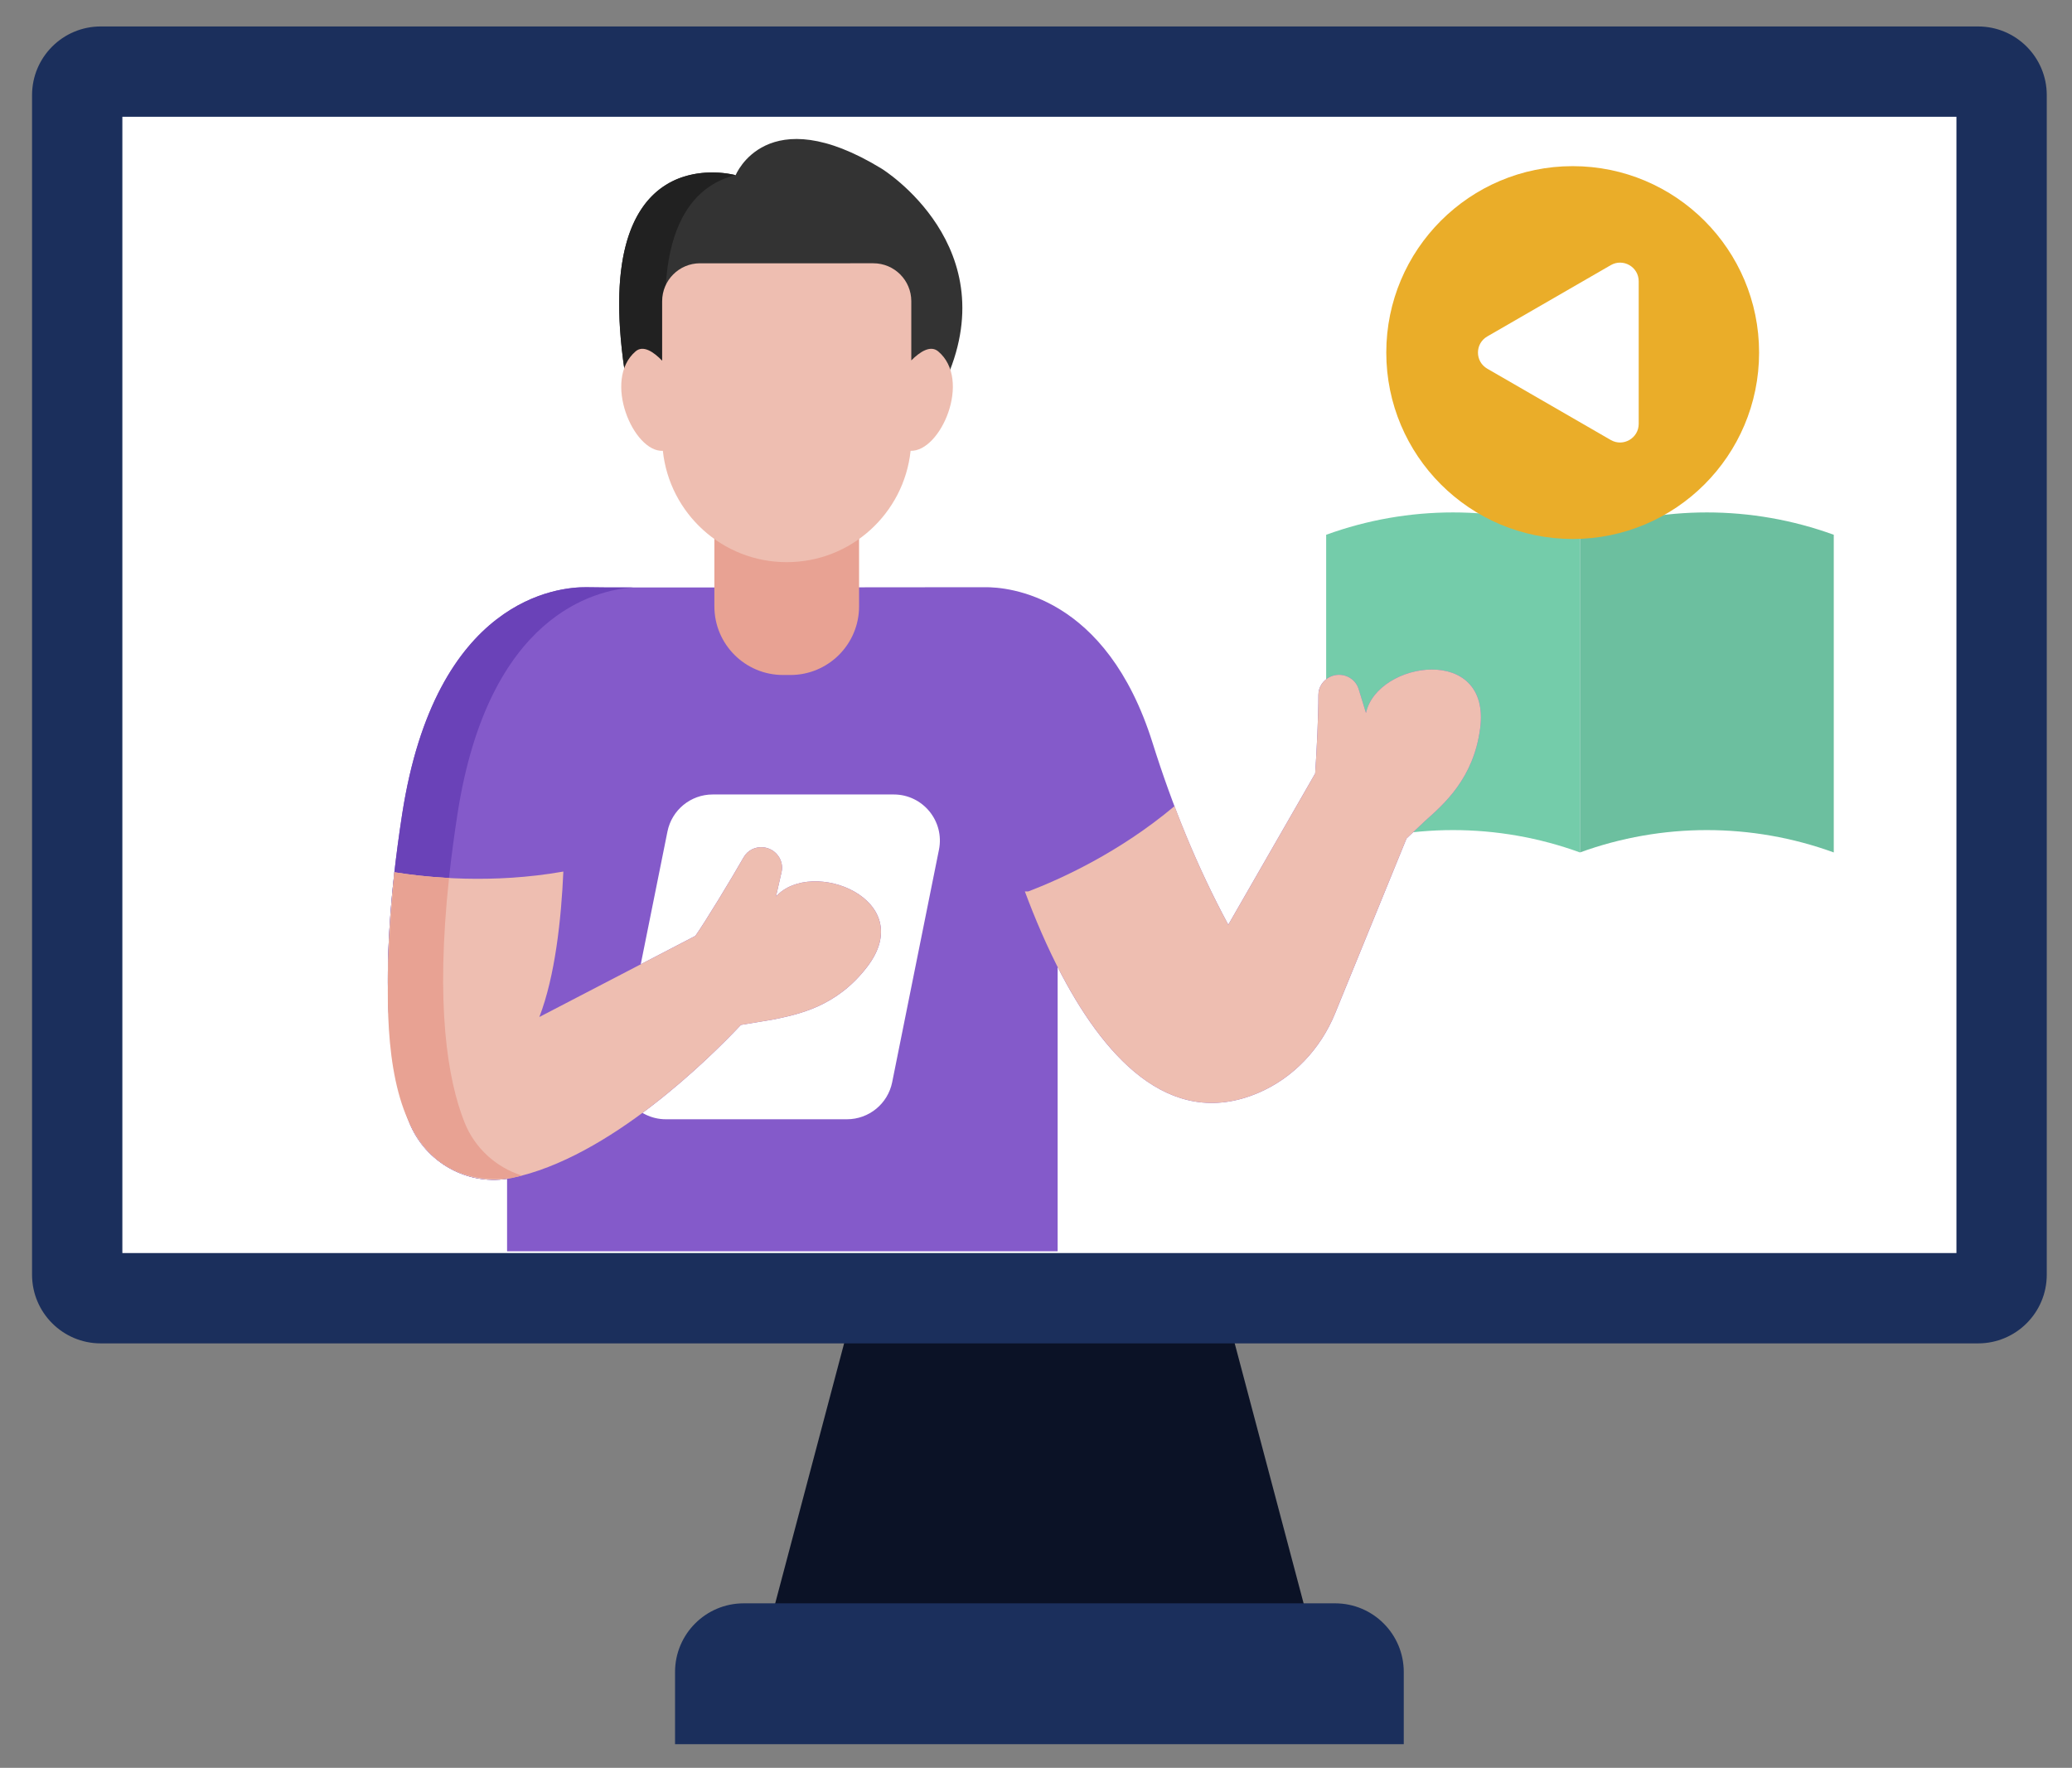 <?xml version="1.0" encoding="utf-8"?>
<!-- Generator: Adobe Illustrator 27.8.1, SVG Export Plug-In . SVG Version: 6.00 Build 0)  -->
<svg version="1.1" id="レイヤー_1" xmlns="http://www.w3.org/2000/svg" xmlns:xlink="http://www.w3.org/1999/xlink" x="0px"
	 y="0px" viewBox="0 0 128.898 109.965" style="enable-background:new 0 0 128.898 109.965;" xml:space="preserve">
<rect x="0" y="0" width="128.898" height="109.965" fill="#808080" stroke="none"/>
<style type="text/css">
	.st0{fill:#0B1226;}
	.st1{fill:#1B2F5C;}
	.st2{fill:#FFFFFF;}
	.st3{fill:#74CCAA;}
	.st4{fill:#6CBF9F;}
	.st5{fill:#845ACA;}
	.st6{fill:#333333;}
	.st7{fill:#212121;}
	.st8{fill:#6A42B8;}
	.st9{fill:#E8A293;}
	.st10{fill:#EEBEB1;}
	.st11{fill:#EAAD29;}
</style>
<g>
	<g>
		<g>
			<g>
				<path class="st0" d="M81.667,101.885H47.655l5.452-20.571h23.108L81.667,101.885z"/>
			</g>
		</g>
	</g>
	<g>
		<g>
			<g>
				<path class="st1" d="M87.328,108.495H41.994v-4.49c0-2.359,1.913-4.272,4.272-4.272
					h36.79c2.359,0,4.272,1.913,4.272,4.272v4.49H87.328z"/>
			</g>
		</g>
	</g>
	<g>
		<g>
			<g>
				<path class="st1" d="M123.056,83.563H6.266c-2.359,0-4.272-1.913-4.272-4.272V5.918
					c0-2.359,1.913-4.272,4.272-4.272h116.79c2.359,0,4.272,1.913,4.272,4.272
					v73.373c0,2.36-1.913,4.272-4.272,4.272L123.056,83.563z"/>
			</g>
		</g>
	</g>
	<g>
		<g>
			<g>
				<path class="st2" d="M121.709,7.264v70.68H7.612V7.264L121.709,7.264z"/>
			</g>
		</g>
	</g>
	<g>
		<g>
			<g>
				<g>
					<path class="st3" d="M98.289,53.025c-5.1-1.854-10.69-1.854-15.789,0v-19.76
						c5.1-1.854,10.69-1.854,15.789,0V53.025z"/>
				</g>
			</g>
		</g>
		<g>
			<g>
				<g>
					<g>
						<path class="st4" d="M114.078,53.025c-5.1-1.854-10.69-1.854-15.789,0v-19.76
							c5.1-1.854,10.69-1.854,15.789,0V53.025z"/>
					</g>
				</g>
			</g>
		</g>
	</g>
	<g>
		<g>
			<g>
				<g>
					<g>
						<path class="st5" d="M31.545,42.104v35.73H65.795V42.224l-16.007-3.971L31.545,42.104z"/>
					</g>
				</g>
			</g>
			<g>
				<g>
					<g>
						<path class="st2" d="M55.599,49.419H44.336c-1.367,0-2.545,0.964-2.814,2.305
							l-2.91,14.461c-0.358,1.777,1.002,3.437,2.814,3.437h11.262
							c1.367,0,2.545-0.964,2.814-2.305l2.91-14.461
							c0.358-1.777-1.001-3.437-2.814-3.437V49.419z"/>
					</g>
				</g>
			</g>
			<g>
				<g>
					<g>
						<path class="st6" d="M45.764,10.897c0,0,1.921-4.787,9.091-0.4
							c0,0,7.881,4.856,3.879,13.376L38.967,23.77
							C36.388,8.262,45.764,10.897,45.764,10.897z"/>
					</g>
				</g>
			</g>
			<g>
				<g>
					<g>
						<path class="st7" d="M45.751,10.894c-0.37-0.098-9.309-2.312-6.784,12.876h2.866
							C40.232,14.14,43.24,11.507,45.751,10.894z"/>
					</g>
				</g>
			</g>
			<g>
				<g>
					<g>
						<g>
							<path class="st5" d="M48.918,36.547l2.865-0.005h-14.044
								c-0.422,0-0.843-0.009-1.265-0.014c-1.706-0.021-9.377,0.66-11.456,14.121
								c-1.606,10.402-0.782,16.082,0.438,19.16
								c1.003,2.531,3.699,4.014,6.366,3.468c6.068-1.242,12.334-7.466,14.27-9.524
								l1.993-0.332c1.571-0.325,3.945-0.783,5.855-3.27
								c3.229-4.204-3.44-6.837-5.668-4.385l0.348-1.519
								c0.169-0.739-0.367-1.467-1.138-1.543c-0.498-0.05-0.974,0.191-1.217,0.616
								c-0.77,1.349-2.415,4.063-3.009,4.896l-9.704,5.044
								c2.009-5.209,1.496-14.548,1.496-14.548"/>
						</g>
					</g>
				</g>
				<g>
					<g>
						<g>
							<path class="st8" d="M28.895,69.809c-1.22-3.078-2.044-8.758-0.438-19.16
								c1.915-12.402,8.577-13.956,10.948-14.107h-1.667
								c-0.422,0-0.843-0.009-1.265-0.014c-1.706-0.021-9.377,0.66-11.456,14.121
								c-1.606,10.402-0.782,16.082,0.438,19.16
								c1.003,2.531,3.699,4.014,6.366,3.469c0.215-0.044,0.431-0.096,0.647-0.152
								C30.884,72.624,29.54,71.435,28.895,69.809z"/>
						</g>
					</g>
				</g>
				<g>
					<g>
						<g>
							<path class="st5" d="M61.721,48.803c0,0,5.369,23.901,16.53,19.189
								c2.2-0.929,3.903-2.748,4.806-4.959l4.443-10.878l1.142-1.082
								c1.198-1.067,3.025-2.651,3.436-5.759c0.694-5.255-6.397-4.201-7.101-0.964
								l-0.458-1.49c-0.223-0.725-1.051-1.087-1.757-0.768
								c-0.456,0.206-0.748,0.652-0.746,1.142c0.006,1.238-0.105,3.498-0.2,4.881
								l-5.405,9.407c-1.943-3.608-3.485-7.413-4.713-11.323
								c-2.881-9.171-8.95-9.691-10.444-9.673
								c-0.422,0.005-15.309,0.014-15.309,0.014l2.865,0.005"/>
						</g>
					</g>
				</g>
			</g>
			<g>
				<g>
					<g>
						<path class="st9" d="M48.713,41.987h0.458c2.359,0,4.272-1.913,4.272-4.272v-7.518
							h-9.002v7.518C44.441,40.075,46.353,41.987,48.713,41.987z"/>
					</g>
				</g>
			</g>
			<path class="st10" d="M58.362,21.855c-0.486-0.407-1.147,0.039-1.671,0.564v-3.684
				c0-1.302-1.056-2.358-2.358-2.358H43.55c-1.302,0-2.358,1.056-2.358,2.358v3.701
				c-0.515-0.532-1.17-0.993-1.651-0.581c-2.071,1.774-0.139,6.284,1.695,6.188
				c0.412,3.892,3.704,6.925,7.706,6.925s7.294-3.033,7.706-6.926
				C58.518,28.108,60.474,23.623,58.362,21.855z"/>
			<g>
				<g>
					<g>
						<g>
							<path class="st10" d="M48.273,55.767l0.348-1.519
								c0.169-0.739-0.367-1.467-1.138-1.543
								c-0.498-0.05-0.974,0.191-1.217,0.616c-0.77,1.349-2.415,4.063-3.009,4.896
								l-9.704,5.044c0.984-2.552,1.363-6.095,1.493-9.047
								c-4.423,0.779-8.393,0.383-10.513,0.043
								c-0.915,8.143-0.149,12.85,0.921,15.552
								c1.003,2.531,3.699,4.014,6.366,3.468c6.068-1.242,12.334-7.466,14.27-9.524
								l1.993-0.332c1.571-0.325,3.945-0.783,5.855-3.27
								c3.229-4.204-3.439-6.837-5.667-4.385L48.273,55.767z"/>
						</g>
					</g>
				</g>
			</g>
			<g>
				<g>
					<g>
						<path class="st9" d="M28.895,69.809c-1.055-2.661-1.812-7.271-0.96-15.194
							c-1.375-0.074-2.542-0.22-3.401-0.358
							c-0.426,6.07-2.197,20.066,7.294,19.019
							c0.213-0.044,0.427-0.095,0.64-0.151
							C30.884,72.624,29.54,71.435,28.895,69.809z"/>
					</g>
				</g>
			</g>
			<g>
				<g>
					<g>
						<g>
							<path class="st10" d="M84.977,44.351l-0.458-1.49
								c-0.223-0.725-1.051-1.087-1.757-0.768c-0.456,0.207-0.748,0.652-0.746,1.142
								c0.006,1.238-0.105,3.498-0.2,4.881l-5.405,9.407
								c-1.285-2.386-2.391-4.86-3.351-7.391l-0.008,0.024
								c-3.441,2.886-7.078,4.529-9.083,5.294h-0.213
								c2.489,6.681,7.282,15.587,14.495,12.542
								c2.2-0.929,3.903-2.748,4.806-4.959l4.443-10.878l1.142-1.082
								c1.198-1.067,3.025-2.651,3.436-5.759c0.694-5.255-6.398-4.201-7.101-0.964
								V44.351z"/>
						</g>
					</g>
				</g>
			</g>
		</g>
	</g>
	<g>
		<g>
			<g>
				<g>
					<circle class="st11" cx="97.836" cy="21.931" r="11.596"/>
				</g>
			</g>
		</g>
		<g>
			<g>
				<g>
					<path class="st2" d="M92.523,22.934l7.682,4.435c0.772,0.446,1.738-0.112,1.738-1.003
						v-8.87c0-0.892-0.965-1.449-1.738-1.003l-7.682,4.435
						C91.75,21.373,91.75,22.488,92.523,22.934z"/>
				</g>
			</g>
		</g>
	</g>
</g>
</svg>
